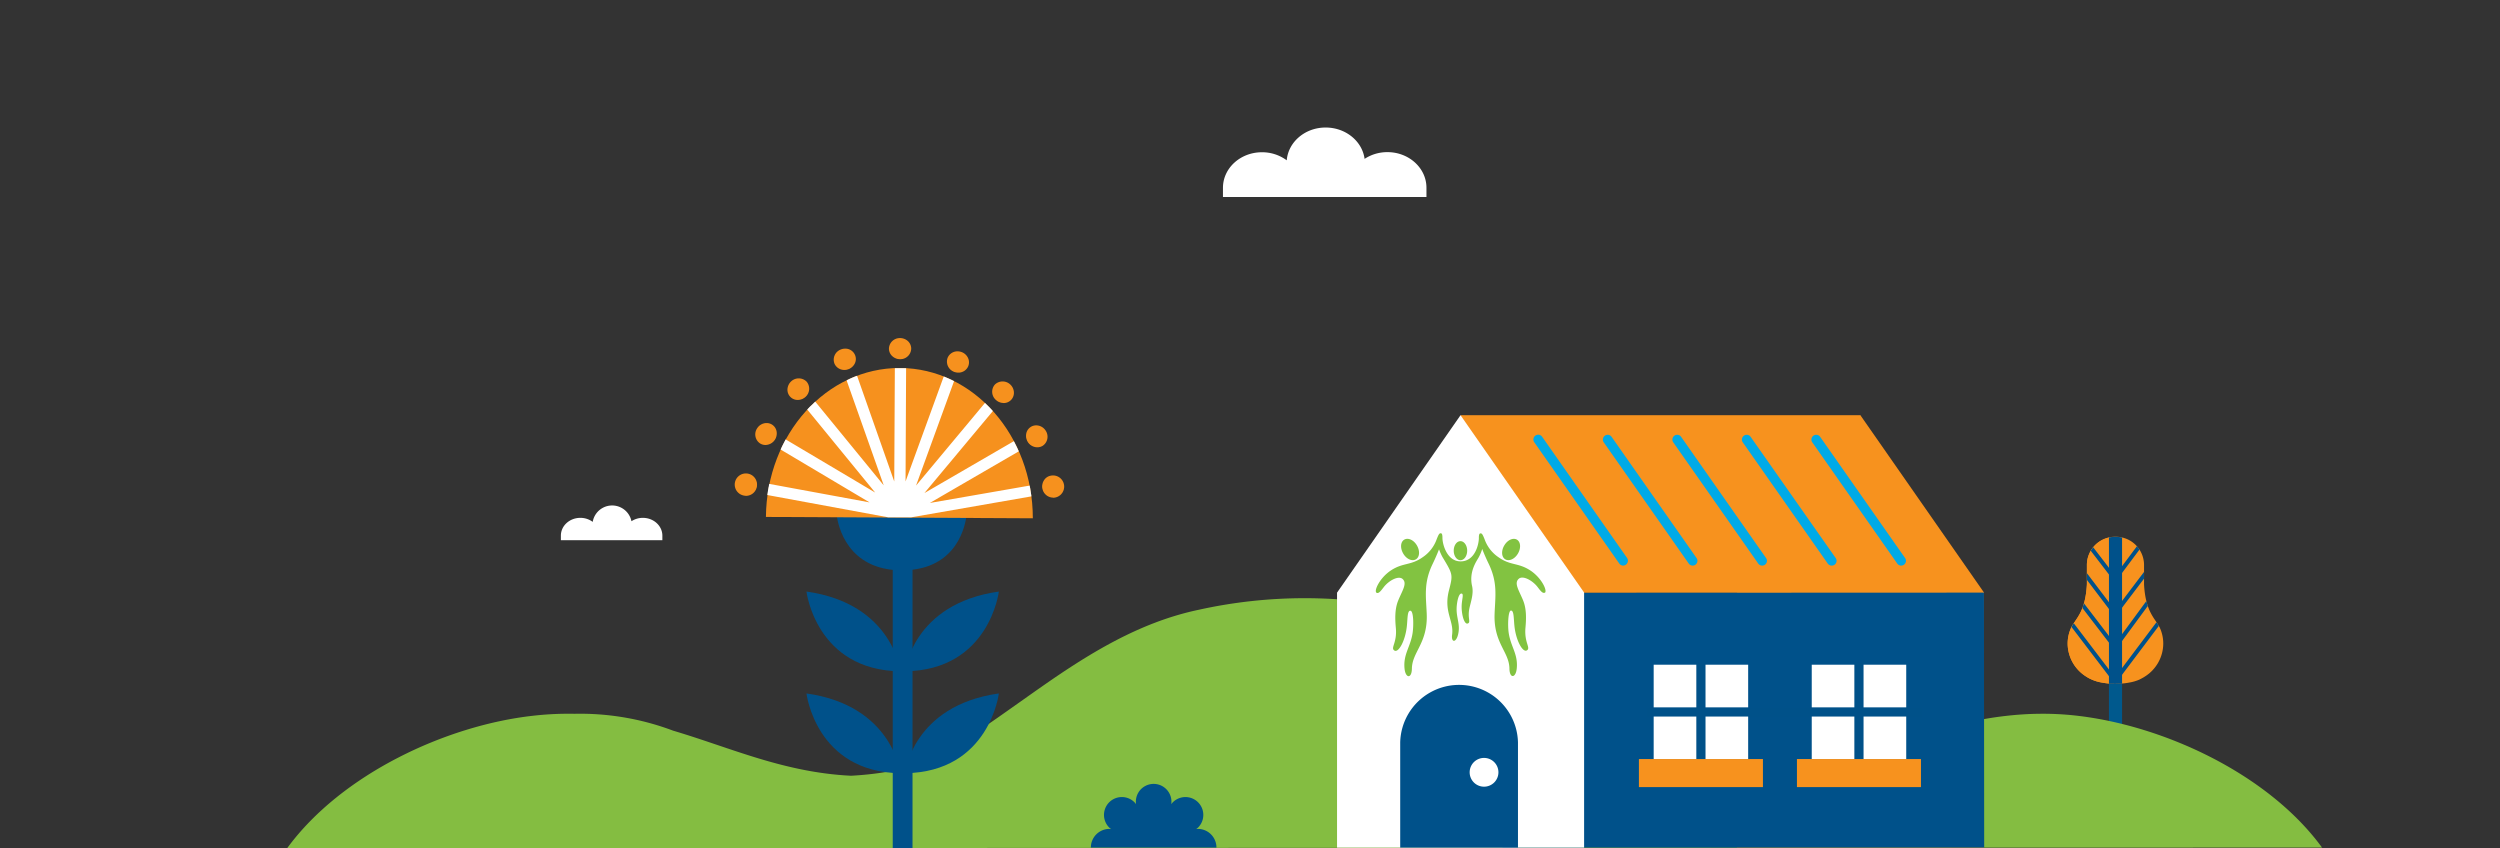 <svg id="Layer_1" data-name="Layer 1" xmlns="http://www.w3.org/2000/svg" xmlns:xlink="http://www.w3.org/1999/xlink" viewBox="0 0 843 286"><rect x="0" y="0" width="843" height="286" fill="#333333" stroke="none"/><defs><style>.cls-1{fill:none;}.cls-2{fill:#f7921e;}.cls-3{fill:#00598d;}.cls-4{fill:#00518a;}.cls-5{clip-path:url(#clip-path);}.cls-6{fill:#84bd41;}.cls-7{fill:#fff;}.cls-8{fill:#005189;}.cls-9{fill:#00aae7;}.cls-10{fill:#82c341;}.cls-11{fill:#f6911e;}</style><clipPath id="clip-path"><path class="cls-1" d="M722.14,228.78l.11-.06a9.46,9.46,0,0,0,.89-.52A13.2,13.2,0,0,0,729.45,217a12.84,12.84,0,0,0-1.22-5.46c-1.6-3.08-4.78-5.28-5.26-14.54v-6.65a9.54,9.54,0,0,0-9.49-9.36h-.29a9.54,9.54,0,0,0-9.49,9.36V197c-.48,9.26-3.66,11.46-5.26,14.54a12.85,12.85,0,0,0-1.23,5.46,13.22,13.22,0,0,0,6.27,11.16,12.06,12.06,0,0,0,1.87,1,13.87,13.87,0,0,0,3.36,1,24,24,0,0,0,4.62.43,24.65,24.65,0,0,0,4.6-.42,14.72,14.72,0,0,0,3.46-1Z"/></clipPath></defs><title>Centre early learning</title><path class="cls-2" d="M722.14,228.78l.11-.06a9.46,9.46,0,0,0,.89-.52A13.2,13.2,0,0,0,729.45,217a12.84,12.84,0,0,0-1.22-5.46c-1.6-3.08-4.78-5.28-5.26-14.54v-6.65a9.54,9.54,0,0,0-9.49-9.36h-.29a9.54,9.54,0,0,0-9.49,9.36V197c-.48,9.26-3.66,11.46-5.26,14.54a12.85,12.85,0,0,0-1.23,5.46,13.22,13.22,0,0,0,6.27,11.16,12.06,12.06,0,0,0,1.87,1,13.87,13.87,0,0,0,3.36,1,24,24,0,0,0,4.62.43,24.65,24.65,0,0,0,4.6-.42,14.72,14.72,0,0,0,3.46-1Z"/><path class="cls-3" d="M715.56,230.47v20.77h-4.42V230.47c.71.06,1.44.1,2.19.1S714.84,230.53,715.56,230.47Z"/><path class="cls-2" d="M698.44,211.56c1.6-3.08,4.78-5.28,5.26-14.54v-6.65a9.44,9.44,0,0,1,7.44-9.1v49.2a22.61,22.61,0,0,1-2.43-.33,13.87,13.87,0,0,1-3.36-1,12.06,12.06,0,0,1-1.87-1A13.22,13.22,0,0,1,697.21,217,12.85,12.85,0,0,1,698.44,211.56Z"/><path class="cls-4" d="M713.19,181h.29a11,11,0,0,1,2.08.27v49.19c-.72.06-1.47.1-2.23.1s-1.48,0-2.19-.1v-49.2A10.65,10.65,0,0,1,713.19,181Z"/><g class="cls-5"><polygon class="cls-4" points="713.18 208.04 729.44 186.58 728.35 185.75 713.18 205.77 698 185.75 696.9 186.58 713.18 208.04"/><polygon class="cls-4" points="713.19 219.37 730.92 195.23 729.82 194.42 713.16 217.09 695.79 194.41 694.7 195.25 713.19 219.37"/><polygon class="cls-4" points="713.18 230.69 734.76 202.01 733.66 201.18 713.17 228.42 692.86 201.73 691.77 202.56 713.18 230.69"/><polygon class="cls-4" points="713.18 196.38 725.62 179.7 724.53 178.88 713.17 194.11 701.54 178.97 700.45 179.8 713.18 196.38"/></g><path class="cls-6" d="M783,285.81c-18.12-24.84-53.54-41.29-83.24-44.54-15.79-1.73-31.34.47-46.5,4.95-6.63,2-13.61,5.52-20.45,6.44a221.44,221.44,0,0,1-22.88,2.22,176.28,176.28,0,0,1-50.09-5.74,65.05,65.05,0,0,1-15-5.58c-5.59-3.11-10.17-7.8-15.4-11.47-16.25-11.38-33.45-22.22-53.77-26.48a165.48,165.48,0,0,0-71.43,0c-20.31,4.26-37.52,15.1-53.76,26.48-4.56,3.2-9.19,6.5-13.93,9.82-5.05,3.53-10.23,7.08-15.6,10.54a71.72,71.72,0,0,1-23,8,109.72,109.72,0,0,1-11,1.13c-22.65-1.11-40.47-9.41-60-15.21a88.88,88.88,0,0,0-33.17-5.68,105.7,105.7,0,0,0-13.67.62C150.38,244.52,115,261.16,96.84,286Z"/><path class="cls-7" d="M481,63.3c0-6.61-5.89-12-13.15-12a13.93,13.93,0,0,0-7.71,2.27C459.36,47.64,453.79,43,447,43c-6.93,0-12.6,4.87-13.11,11.06a13.94,13.94,0,0,0-8.36-2.72c-7.26,0-13.15,5.35-13.15,12v3.08H481V63.3Z"/><path class="cls-7" d="M223.35,180.62c0-3.3-2.94-6-6.57-6a6.92,6.92,0,0,0-3.85,1.14,6.65,6.65,0,0,0-13.07.22,6.91,6.91,0,0,0-4.16-1.36c-3.63,0-6.57,2.67-6.57,6v1.54h34.22v-1.54Z"/><path class="cls-4" d="M410.18,285.82a6.27,6.27,0,0,0-6-6.31,5.69,5.69,0,0,0-.83.06,6.32,6.32,0,0,0,.64-.52,6,6,0,1,0-8.51-8.52,5.29,5.29,0,0,0-.53.64,5.83,5.83,0,0,0,.06-.84,6,6,0,0,0-12,0,5.83,5.83,0,0,0,.06.84,4.55,4.55,0,0,0-.52-.64,6,6,0,1,0-8.52,8.52,6.32,6.32,0,0,0,.64.52,5.69,5.69,0,0,0-.83-.06,6.27,6.27,0,0,0-6,6.31c0,.07,0-.06,0,0h42.4c0-.06,0,.07,0,0"/><polygon class="cls-2" points="585.72 199.8 585.68 199.8 585.68 285.82 669 285.82 669 199.8 627.32 140.01 585.72 199.8"/><polygon class="cls-2" points="492.53 140 491.61 199.91 627.31 199.91 627.31 140 492.53 140"/><polygon class="cls-4" points="669.07 285.82 506.63 285.82 506.63 199.9 668.99 199.83 669.07 285.82"/><polygon class="cls-7" points="450.88 199.8 450.85 199.8 450.85 285.82 534.16 285.82 534.16 199.8 492.49 140.01 450.88 199.8"/><path class="cls-4" d="M511.86,250.36a19.86,19.86,0,0,0-39.71,0v35.46h39.71Z"/><rect class="cls-7" x="557.62" y="224.14" width="31.86" height="31.86"/><rect class="cls-7" x="610.92" y="224.14" width="31.86" height="31.86"/><rect class="cls-8" x="555.35" y="238.52" width="92.76" height="3.1"/><rect class="cls-8" x="625.29" y="223.59" width="3.1" height="35.95"/><rect class="cls-8" x="572" y="223.59" width="3.1" height="35.95"/><rect class="cls-2" x="552.64" y="255.95" width="41.82" height="9.46"/><rect class="cls-2" x="605.93" y="255.95" width="41.82" height="9.46"/><path class="cls-9" d="M570.76,190.72a1.6,1.6,0,0,1-1.32-.69l-28.69-40.92a1.62,1.62,0,0,1,2.65-1.86l28.68,40.93a1.61,1.61,0,0,1-1.32,2.54Zm23.44,0a1.63,1.63,0,0,1-1.33-.69l-28.68-40.92a1.62,1.62,0,0,1,2.65-1.86l28.68,40.93a1.61,1.61,0,0,1-1.32,2.54Zm23.44,0a1.63,1.63,0,0,1-1.33-.69l-28.68-40.92a1.62,1.62,0,0,1,2.65-1.86L619,188.18a1.62,1.62,0,0,1-.4,2.25A1.57,1.57,0,0,1,617.64,190.72Zm23.43,0a1.61,1.61,0,0,1-1.32-.69l-28.68-40.92a1.62,1.62,0,0,1,2.65-1.86l28.68,40.93a1.62,1.62,0,0,1-.4,2.25A1.6,1.6,0,0,1,641.07,190.72Zm-93.75,0A1.6,1.6,0,0,1,546,190l-28.68-40.92a1.62,1.62,0,0,1,2.65-1.86l28.68,40.93a1.62,1.62,0,0,1-.4,2.25A1.6,1.6,0,0,1,547.32,190.72Z"/><path class="cls-10" d="M520.9,199.83c-.74.43-1.6-.81-2.45-1.92-1.71-2.2-5-4-6.35-2.72-1.63,1.49.09,3.86,1.48,7.24,1.2,2.91,1.07,6.33.81,9.17-.47,5.16,1.85,6.81.49,7.7s-3.71-3.24-4.22-8.28c-.26-2.58-.16-5.14-1.15-5.14s-1.14,5-.79,7.44c.69,4.78,3.18,7.16,2.74,12-.31,3.43-2.44,3.57-2.48.1-.08-5.67-5.41-8.58-5-18.51.23-5.94,1.08-10.41-2-16.81-.57-1.17-1.47-3.15-2.18-5a14.54,14.54,0,0,1-1.19,2.85c-.64,1.19-3.35,4.78-2.22,9.68.56,2.46-.36,5.11-.85,7.23-.83,3.61.59,5-.65,5.39s-2.2-3.53-2-6.45c.14-1.93.69-3.51,0-3.64-1.11-.23-1.68,3.19-1.72,5-.07,3.43,1.33,5.46.48,8.85-.7,2.81-2.36,2.72-2,0,.65-4.75-2.92-7.72-1.06-14.94,1.38-5.35,1.35-5.37-2.22-11.29a21,21,0,0,1-1.13-2.55c-.71,1.83-1.59,3.77-2.15,4.92-3.09,6.4-2.24,10.87-2,16.81.4,9.93-4.93,12.84-5,18.51-.05,3.47-2.17,3.33-2.49-.1-.44-4.87,2.05-7.25,2.74-12,.35-2.46.35-7.44-.79-7.44-1,0-.89,2.56-1.15,5.14-.51,5-2.83,9.19-4.22,8.28s1-2.54.49-7.7c-.26-2.84-.39-6.26.81-9.17,1.38-3.38,3.12-5.75,1.48-7.24-1.38-1.25-4.64.52-6.34,2.72-.86,1.11-1.72,2.35-2.45,1.92-1-.6,1.13-5.2,5.09-7.69s6.51-1.51,10.39-4.24a12.2,12.2,0,0,0,4.83-6.2c.59-1.48.85-1.93,1.28-1.93.28,0,.63,0,.63,1.49v.07c0,2.15,1.53,7.92,6.11,7.92,5,0,6.17-6,6.17-7.82,0-.05,0-.09,0-.14v0c0-1.44.35-1.49.62-1.49.44,0,.7.45,1.29,1.93a12.26,12.26,0,0,0,4.83,6.2c3.88,2.73,6.42,1.74,10.4,4.24s6.11,7.09,5.09,7.69M473.47,182c1.25-.79,3.16,0,4.27,1.85s1,3.94-.26,4.73-3.16,0-4.27-1.85-1-3.94.26-4.73m19,.48c1.25,0,2.26,1.44,2.26,3.21s-1,3.21-2.26,3.21-2.27-1.44-2.27-3.21,1-3.21,2.27-3.21m14.82,1.37c1.1-1.81,3-2.64,4.26-1.85s1.36,2.91.26,4.73-3,2.65-4.27,1.85-1.37-2.91-.25-4.73"/><path class="cls-7" d="M495.57,260.41a4.85,4.85,0,1,0,4.84-4.84,4.85,4.85,0,0,0-4.84,4.84"/><path class="cls-4" d="M305.15,226.37s2.51-22.8,31.66-26.9C336.81,199.47,333.64,226,305.15,226.37Z"/><path class="cls-4" d="M305.15,260.73s2.51-22.8,31.66-26.9C336.81,233.83,333.64,260.37,305.15,260.73Z"/><path class="cls-4" d="M303.61,226.37s-2.52-22.8-31.67-26.9C271.94,199.47,275.12,226,303.61,226.37Z"/><path class="cls-4" d="M303.61,260.73s-2.52-22.8-31.67-26.9C271.94,233.83,275.12,260.37,303.61,260.73Z"/><rect class="cls-4" x="301.03" y="190.35" width="6.67" height="95.65"/><path class="cls-11" d="M306.67,117.58a3.19,3.19,0,1,1-3.16-3A3.09,3.09,0,0,1,306.67,117.58Z"/><path class="cls-11" d="M303.49,121.12h0a3.89,3.89,0,0,1-2.64-1.05,3.45,3.45,0,0,1-1.1-2.53,3.67,3.67,0,0,1,3.76-3.54,3.9,3.9,0,0,1,2.75,1.13,3.45,3.45,0,0,1,1,2.45A3.67,3.67,0,0,1,303.49,121.12Zm0-6a2.51,2.51,0,0,0-2.61,2.38,2.3,2.3,0,0,0,.74,1.69,2.66,2.66,0,0,0,1.85.73v0a2.51,2.51,0,0,0,2.6-2.39,2.29,2.29,0,0,0-.68-1.63A2.71,2.71,0,0,0,303.5,115.16Z"/><path class="cls-11" d="M325.93,123.34a3.19,3.19,0,1,1-1.72-4A3.09,3.09,0,0,1,325.93,123.34Z"/><path class="cls-11" d="M323.16,125.65a4,4,0,0,1-1.58-.33,3.67,3.67,0,0,1-2-4.77,3.58,3.58,0,0,1,3.3-2.08,4,4,0,0,1,1.58.33,3.82,3.82,0,0,1,2,2,3.44,3.44,0,0,1,0,2.76A3.56,3.56,0,0,1,323.16,125.65Zm-.29-6a2.41,2.41,0,0,0-2.24,1.4,2.51,2.51,0,0,0,1.42,3.24,2.57,2.57,0,0,0,3.35-1.15,2.33,2.33,0,0,0,0-1.85,2.79,2.79,0,0,0-2.52-1.64Z"/><path class="cls-11" d="M340.54,134.41a3.18,3.18,0,1,1-.27-4.35A3.08,3.08,0,0,1,340.54,134.41Z"/><path class="cls-11" d="M338.43,135.89a3.86,3.86,0,0,1-2.64-1.06,3.66,3.66,0,0,1-.3-5.17,3.76,3.76,0,0,1,5.18,0,3.81,3.81,0,0,1,1.22,2.68,3.43,3.43,0,0,1-3.46,3.57Zm-.4-6.15a2.32,2.32,0,0,0-1.7.71,2.53,2.53,0,0,0,.25,3.54,2.58,2.58,0,0,0,3.54,0,2.31,2.31,0,0,0,.62-1.66,2.72,2.72,0,0,0-.87-1.88A2.67,2.67,0,0,0,338,129.74Z"/><path class="cls-11" d="M351.35,149.79a3.19,3.19,0,1,1,.74-4.29A3.09,3.09,0,0,1,351.35,149.79Z"/><path class="cls-11" d="M349.78,150.83a3.81,3.81,0,0,1-3.16-1.74,3.92,3.92,0,0,1-.59-2.78,3.42,3.42,0,0,1,3.39-2.88,3.81,3.81,0,0,1,3.16,1.75,3.68,3.68,0,0,1-.92,5.1A3.42,3.42,0,0,1,349.78,150.83Zm-.36-6.24a2.29,2.29,0,0,0-1.25.37,2.33,2.33,0,0,0-1,1.55,2.73,2.73,0,0,0,.42,1.94,2.57,2.57,0,0,0,3.44.86,2.52,2.52,0,0,0,.58-3.5A2.64,2.64,0,0,0,349.42,144.59Z"/><path class="cls-11" d="M355.63,167.17a3.19,3.19,0,1,1,2.29-3.71A3.09,3.09,0,0,1,355.63,167.17Z"/><path class="cls-11" d="M355.08,167.8a3.72,3.72,0,0,1-3.57-3,3.84,3.84,0,0,1,.55-2.89,3.4,3.4,0,0,1,2.2-1.5,3.76,3.76,0,1,1,.82,7.43Zm-.15-6.34a2.12,2.12,0,0,0-.44,0,2.32,2.32,0,0,0-1.47,1,2.66,2.66,0,0,0-.37,2,2.41,2.41,0,1,0,4.71-1A2.56,2.56,0,0,0,354.93,161.46Z"/><path class="cls-11" d="M281.92,122.4a3.19,3.19,0,1,0,1.76-4A3.09,3.09,0,0,0,281.92,122.4Z"/><path class="cls-11" d="M284.7,124.74h0a3.57,3.57,0,0,1-3.31-2.11,3.67,3.67,0,0,1,2.06-4.75,3.9,3.9,0,0,1,1.54-.32,3.54,3.54,0,0,1,3.31,2.12,3.4,3.4,0,0,1,0,2.76,3.92,3.92,0,0,1-3.57,2.3Zm.29-6a2.76,2.76,0,0,0-1.09.22,2.51,2.51,0,0,0-1.44,3.23,2.39,2.39,0,0,0,2.24,1.42h0a2.73,2.73,0,0,0,1.09-.23,2.65,2.65,0,0,0,1.42-1.39,2.27,2.27,0,0,0,0-1.84A2.41,2.41,0,0,0,285,118.72Z"/><path class="cls-11" d="M256.53,149a3.19,3.19,0,1,0-.7-4.31A3.09,3.09,0,0,0,256.53,149Z"/><path class="cls-11" d="M258.12,150.05h0a3.43,3.43,0,0,1-1.91-.58,3.68,3.68,0,0,1-.86-5.11,3.81,3.81,0,0,1,3.15-1.71,3.41,3.41,0,0,1,3.38,2.91,3.9,3.9,0,0,1-3.76,4.49Zm.38-6.24a2.62,2.62,0,0,0-2.18,1.2,2.51,2.51,0,0,0,.54,3.5,2.25,2.25,0,0,0,1.26.38h0a2.64,2.64,0,0,0,2.18-1.2,2.72,2.72,0,0,0,.44-1.94,2.25,2.25,0,0,0-2.24-1.94Z"/><path class="cls-11" d="M251.05,166.56a3.19,3.19,0,1,0-2.25-3.74A3.1,3.1,0,0,0,251.05,166.56Z"/><path class="cls-11" d="M251.63,167.2h0a3.34,3.34,0,0,1-.7-.08,3.76,3.76,0,1,1,4.26-2.93A3.72,3.72,0,0,1,251.63,167.2Zm.16-6.35a2.55,2.55,0,0,0-2.42,2.09,2.5,2.5,0,0,0,1.8,3.05,2.55,2.55,0,0,0,2.89-2,2.52,2.52,0,0,0-1.81-3A2.4,2.4,0,0,0,251.79,160.85Z"/><path class="cls-4" d="M303.94,173.53h.19l21.83-.13c-.36,3.46-3,18.7-21.56,18.92h-.18c-18.61,0-21.64-15.19-22.1-18.65Z"/><path class="cls-11" d="M303.5,124.08c24.78.13,44.77,22.79,44.77,50.69l-90-.46C258.51,146.41,278.72,124,303.5,124.08Z"/><path class="cls-7" d="M347.73,166.92l-.09-.57c-.07-.5-.15-1-.23-1.48,0-.19-.07-.38-.1-.56l-.12-.57-33.65,5.86,30-17.41-.24-.53-.24-.53c-.21-.45-.43-.9-.65-1.34-.09-.17-.18-.34-.26-.52l-.27-.51-30.17,17.5L334.8,138.6l-.39-.42-.07-.08-.33-.35c-.34-.37-.69-.72-1.05-1.07l-.34-.33a.46.46,0,0,0-.07-.07c-.14-.14-.27-.28-.42-.41l-23.24,27.86,12.82-35.21-.52-.27-.53-.25c-.45-.21-.9-.42-1.36-.61l-.54-.23c-.17-.08-.36-.14-.53-.21l-12.88,35.39.19-38.19-.58,0-.58,0c-.29,0-.58,0-.88,0h-.61l-.57,0h-.58l-.2,38.22L289,126.71l-.55.2-.53.22c-.46.18-.92.39-1.37.59L286,128l-.52.27L298,163.67,274.9,135.43c-.14.13-.27.27-.42.4l-.41.41c-.36.34-.72.68-1.07,1l-.4.43-.4.42,22.91,28-30.19-17.92c-.1.17-.18.34-.27.52l-.27.51c-.23.44-.46.88-.67,1.33-.09.17-.17.35-.25.53l-.24.52,30,17.83-33.83-6.24-.12.57c0,.19-.07.38-.11.57-.09.48-.17,1-.25,1.47l-.09.57c0,.19-.06.38-.08.57l40.82,7.53h7.64l40.57-7.07C347.78,167.3,347.76,167.11,347.73,166.92Z"/><path class="cls-11" d="M266.83,133.36a3.19,3.19,0,1,0,.32-4.34A3.09,3.09,0,0,0,266.83,133.36Z"/><path class="cls-11" d="M269,134.86h0a3.43,3.43,0,0,1-3.47-3.6,3.92,3.92,0,0,1,1.26-2.67,3.74,3.74,0,0,1,5.17.07,3.68,3.68,0,0,1-.35,5.17A3.87,3.87,0,0,1,269,134.86Zm.4-6.15a2.75,2.75,0,0,0-2.71,2.6,2.29,2.29,0,0,0,.6,1.66,2.57,2.57,0,0,0,3.54,0,2.53,2.53,0,0,0,.28-3.54A2.29,2.29,0,0,0,269.37,128.71Z"/></svg>